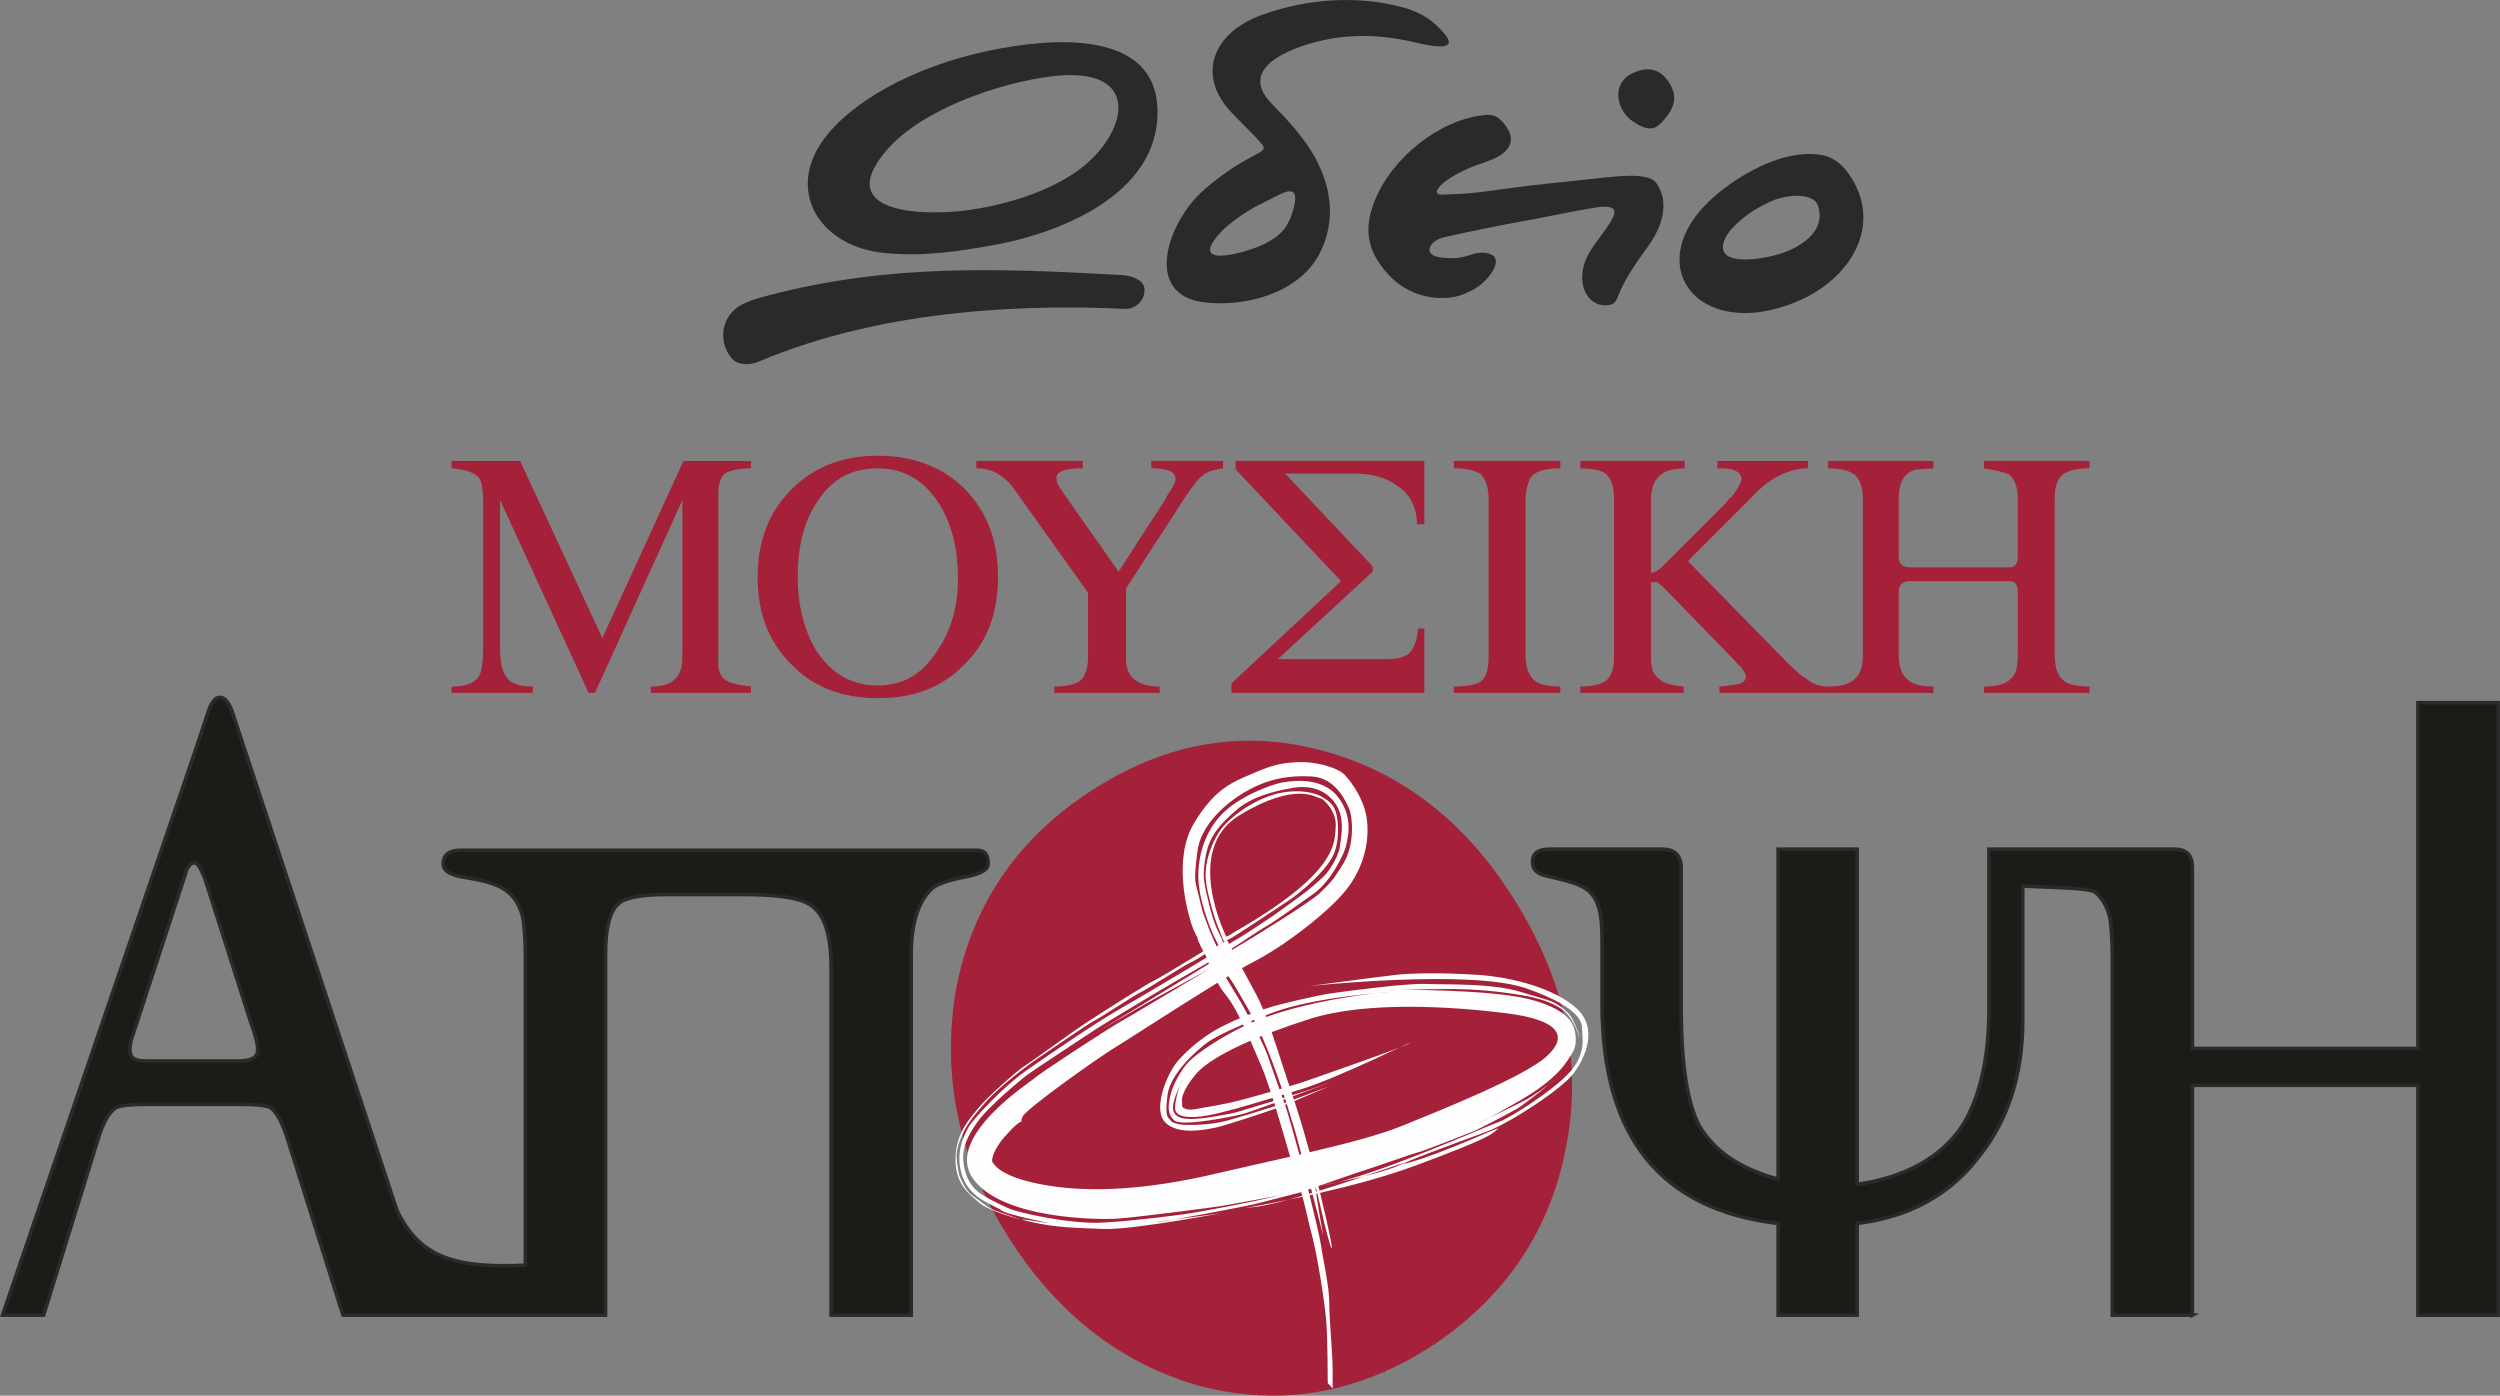 <?xml version="1.0" encoding="UTF-8"?>
<!DOCTYPE svg PUBLIC "-//W3C//DTD SVG 1.1//EN" "http://www.w3.org/Graphics/SVG/1.1/DTD/svg11.dtd">
<!-- Creator: CorelDRAW -->
<svg xmlns="http://www.w3.org/2000/svg" xml:space="preserve" width="52.655mm" height="29.395mm" version="1.1" style="shape-rendering:geometricPrecision; text-rendering:geometricPrecision; image-rendering:optimizeQuality; fill-rule:evenodd; clip-rule:evenodd"
viewBox="0 0 1743.2 973.16"
 xmlns:xlink="http://www.w3.org/1999/xlink"
 xmlns:xodm="http://www.corel.com/coreldraw/odm/2003">
 <rect x="0" y="0" width="1743.2" height="973.16" fill="#808080" stroke="none"/>
 <defs>
  <style type="text/css">
   <![CDATA[
    .str1 {stroke:#2B2A29;stroke-width:2.52;stroke-miterlimit:22.926}
    .str0 {stroke:#A52039;stroke-width:2.52;stroke-miterlimit:22.926}
    .fil4 {fill:none}
    .fil2 {fill:#FEFEFE}
    .fil0 {fill:#2B2A29}
    .fil1 {fill:#A52039}
    .fil3 {fill:#1C1B17}
   ]]>
  </style>
 </defs>
 <g id="Layer_x0020_1">
  <g id="_2017273311632">
   <g>
    <g>
     <path class="fil0" d="M573.25 98.73c18.51,-26.79 62.54,-52.06 115.74,-63.27 42.35,-8.92 117.32,-16.19 118.13,41.82 0.82,59.29 -70.52,86.27 -117.2,94.15 -19.36,3.26 -44.13,7.75 -72.82,5.05 -44.11,-4.14 -68.94,-41.44 -43.85,-77.76zm101.34 47.87c-30.15,4.07 -94.68,2.84 -56.37,-41.86 24.22,-28.26 77.71,-46.77 114.42,-51.45 65.39,-8.34 54.13,40.35 18.73,65.8 -22.8,16.4 -54.89,24.55 -76.78,27.51z"/>
     <path class="fil0" d="M528.93 252.21c-5.5,2.33 -14.06,2.66 -18.27,-1.87 -7.69,-8.27 -9.28,-22.91 0.05,-33 6.28,-6.79 18.04,-9.48 26.51,-11.69 83.24,-21.69 160.05,-18.5 243.37,-13.96 1.4,0.08 6.93,0.21 11.55,2.53 4.57,2.29 5.79,4.78 5.9,7.42 0.16,3.81 -1.34,7.81 -4.45,10.44 -2.53,2.14 -5.74,3.47 -8.98,3.31 -60.67,-2.84 -164.46,-1.86 -255.68,36.82z"/>
    </g>
    <path class="fil0" d="M879.66 10.49c32.87,-11.96 67.2,-13.41 96.96,-5.77 15.91,4.09 23.11,10.49 29.75,17.85 12.06,13.38 -6.77,10.07 -19.32,7.09 -24.46,-5.8 -47.96,-6.59 -72.81,0.51 -21.78,6.23 -49.56,19.86 -27.26,42.39 23.91,24.15 31.18,37.39 36.08,50.93 6.16,17.07 6.16,36.32 -3.31,54 -14.81,27.65 -52.27,36.53 -79.53,33.4 -44.33,-5.07 -25.48,-56.93 -0.82,-78.41 11.49,-10 21.11,-16.52 33.02,-22.95 10.79,-5.82 11.49,-5.09 2.49,-14.53 -5.23,-5.48 -10.54,-10.56 -16.12,-16.43 -24.99,-26.32 -12.87,-55.81 20.89,-68.09zm12.35 125.24c-6.39,3.07 -10.76,5.53 -14.93,7.53 -7.18,3.45 -19.58,12.13 -25.07,17.85 -24.49,25.7 11.96,16.45 25.87,10.64 14.68,-6.14 20.85,-13.13 24.33,-27.38 2.97,-12.17 -1.44,-12.85 -10.19,-8.65z"/>
    <path class="fil0" d="M1007.49 126.68c5.06,-3.92 14.83,-9.03 22.02,-11.47 5.41,-1.84 14.62,-4.91 18.79,-8.49 5.81,-4.99 7.67,-11.19 0.95,-19.8 -4.28,-5.49 -7.24,-7.41 -14.34,-6.68 -32.02,3.32 -64.76,30.58 -76.21,59.48 -5.65,14.25 -9.31,31.68 9.52,51.87 10.89,11.68 26.43,17.79 43.5,15.83 6.36,-0.73 14.08,-4.17 19.4,-7.9 6.43,-4.52 14.78,-15.24 10.96,-20.3 -2.28,-3.02 -9.07,-3.83 -14.51,-2.2 -5.44,1.64 -9.83,3.92 -22.2,2.64 -14.29,-1.49 -8.95,-11.91 1.87,-14.32 20.77,-4.62 38.75,-8.28 57.4,-11.62 15.57,-2.79 32.38,-6.55 47.53,-8.95 9.37,-1.47 16.14,-0.84 12.62,6.59 -5.22,11.03 -18.01,22.24 -20.79,35.16 -3.38,15.71 4.99,26.45 15.11,26.37 8.36,-0.06 7.87,-4.02 10.96,-10.74 3.01,-6.53 7.94,-15.09 18.7,-29.81 14.82,-20.25 12.53,-36.09 6.18,-44.64 -6.35,-8.55 -29.27,-4.51 -59.07,-1.42 -26.03,2.69 -38.48,4.15 -56.88,6.79 -18.4,2.63 -27.42,2.18 -32.21,2.61 -8.59,0.75 -4.26,-5.15 0.69,-8.99z"/>
    <path class="fil0" d="M1159.53 84.46c-5.28,5.85 -9.87,7.67 -21.03,0.16 -11.16,-7.51 -15.25,-25.89 -0.89,-33.17 10.23,-5.18 18.94,-4.06 25.35,4.86 7.62,10.59 4.62,19.23 -3.44,28.15z"/>
    <path class="fil0" d="M1198.8 134.11c19.08,-15.38 45.79,-29.21 69.25,-26.39 8,0.96 14.81,4.58 21.27,13.86 23.82,34.22 2.43,72.81 -37.28,89.09 -69.94,28.68 -111.65,-29.46 -53.24,-76.56zm4.99 30.57c1.62,-2.94 4.31,-6.03 7.71,-9.16 7.05,-6.49 13.55,-10.61 23.78,-15.29 10.23,-4.67 29.16,-6.18 32.31,3.06 6.4,18.78 -13.86,30.5 -29.58,34.61 -19.62,5.12 -44.61,5.66 -34.23,-13.22z"/>
   </g>
   <g>
    <path class="fil1" d="M523.61 483.13l-69.82 0 0 -4.41c12.5,0 19.12,-4.41 21.31,-13.21 0.74,-3.69 0.74,-7.36 0.74,-11.03l0 -105.85 -60.99 134.51 -4.43 0 -61.73 -134.51 0 102.91c0,10.29 1.47,16.9 4.4,20.58 2.93,4.42 8.82,6.61 18.39,6.61l0 4.41 -56.61 0 0 -4.41c9.54,0 16.17,-2.19 19.12,-7.36 2.19,-3.66 2.93,-10.29 2.93,-21.31l0 -99.23c0,-8.83 -0.74,-15.43 -3.67,-18.38 -2.95,-2.93 -8.84,-5.14 -18.38,-5.88l0 -5.14 47.77 0 57.35 123.49 56.58 -123.49 47.04 0 0 5.14c-8.81,0 -14.7,1.48 -18.36,3.69 -2.95,2.94 -4.41,7.34 -4.41,13.96l0 120.55c0.74,5.14 2.93,8.82 6.6,10.29 2.95,1.48 8.83,2.94 16.17,3.67l0 4.41z"/>
    <path class="fil1" d="M695.89 402.28c0,25 -7.34,45.58 -23.51,61.01 -15.43,16.17 -35.29,23.53 -60.28,23.53 -24.27,0 -44.84,-7.36 -60.28,-23.53 -16.17,-16.17 -23.53,-36.01 -23.53,-61.01 0,-24.25 7.36,-44.83 23.53,-60.99 15.43,-15.46 35.27,-23.53 60.28,-23.53 24.99,0 45.56,8.07 61.01,23.53 15.43,16.17 22.77,36.01 22.77,60.99zm-27.92 1.47c0,-19.84 -3.69,-36.74 -12.5,-51.47 -10.29,-16.89 -25,-25.72 -43.37,-25.72 -19.12,0 -33.08,8.1 -43.37,25.01 -8.82,13.95 -12.51,30.86 -12.51,50.71 0,19.86 4.41,36.74 12.51,50.72 11.02,16.9 24.98,24.99 43.37,24.99 17.65,0 31.61,-8.08 41.89,-24.99 9.55,-13.98 13.98,-30.86 13.98,-49.25z"/>
    <path class="fil1" d="M852.77 326.56l-7.35 1.48c-3.68,0.74 -7.37,3.66 -10.3,6.61 -2.21,2.93 -5.14,6.63 -8.09,11.02l-41.9 64.68 0 49.25c0,12.49 8.1,19.11 23.52,19.11l0 4.41 -73.49 0 0 -4.41c8.08,0 13.96,-1.47 17.63,-3.67 3.69,-2.94 5.88,-8.83 5.88,-16.9l0 -44.84 -52.92 -74.24c-6.62,-8.1 -14.7,-12.51 -24.99,-12.51l0 -5.14 74.23 0 0 5.14c-12.5,0 -18.39,2.22 -18.39,6.63 0,2.2 0.74,4.39 1.48,5.14 0.74,1.47 2.21,3.66 3.67,5.88l38.23 54.39 32.34 -49.98c0.73,-1.48 2.21,-4.41 4.41,-7.34 1.47,-2.95 2.95,-5.17 2.95,-7.36 0,-5.14 -5.89,-7.36 -16.91,-7.36l0 -5.14 49.98 0 0 5.14z"/>
    <path class="fil1" d="M993.17 483.13l-134.52 0 0 -6.6 76.44 -71.31 -73.5 -77.93 0 -5.88 131.58 0 0 44.1 -5.14 0c0,-11.02 -4.43,-20.58 -13.24,-26.46 -8.08,-5.88 -17.65,-8.82 -30.13,-8.82l-48.52 0 60.99 64.69 0 3.67 -66.14 61.01 75.71 0c8.08,0 13.23,-1.47 16.18,-4.42 2.93,-2.92 5.15,-8.07 5.88,-16.89l4.41 0 0 44.83z"/>
    <path class="fil1" d="M1087.98 483.13l-74.23 0 0 -4.41c9.55,0 16.17,-1.47 19.09,-3.67 3.69,-2.94 5.15,-8.83 5.15,-18.37l0 -108.79c0,-8.08 -2.19,-13.96 -5.85,-17.64 -3.69,-2.2 -9.58,-3.69 -18.38,-3.69l0 -5.14 74.23 0 0 5.14c-11.04,0 -18.37,2.22 -21.32,7.36 -1.47,3.66 -2.93,8.81 -2.93,13.96l0 108.79c0,8.83 2.19,13.97 5.88,17.64 3.67,2.94 9.55,4.41 18.37,4.41l0 4.41z"/>
    <path class="fil1" d="M1274.7 483.13l-75.72 0 0 -4.41c2.2,0 6.6,-0.73 11.74,-1.47 4.44,-0.72 6.63,-2.2 6.63,-5.89 0,-1.46 -1.45,-3.66 -3.67,-6.6 -1.47,-1.47 -2.95,-2.2 -2.95,-2.94l-50.71 -52.19 -4.4 -3.66 -4.44 0 0 52.18c0,7.36 1.48,12.51 5.89,15.43 2.94,2.95 8.83,4.41 16.9,5.14l0 4.41 -72.02 0 0 -4.41c8.07,0 14.7,-1.47 18.36,-4.41 3.69,-3.66 5.14,-8.81 5.14,-16.9l0 -108.05c0,-8.82 -1.46,-14.7 -5.14,-18.39 -2.92,-2.93 -9.55,-4.41 -18.36,-4.41l0 -5.14 72.75 0 0 5.14c-16.17,0 -23.53,7.36 -23.53,22.06l0 50.72c2.22,0 5.17,-1.47 8.1,-4.41l40.45 -40.43c2.19,-2.22 4.4,-4.41 5.85,-6.61 0.75,-0.75 2.22,-1.46 2.95,-2.94 2.94,-3.66 5.14,-7.36 5.88,-11.02 0,-2.95 -2.2,-5.14 -6.61,-6.63 -3.67,-0.73 -7.37,-0.73 -10.29,-0.73l0 -5.14 63.21 0 0 5.14c-13.23,0 -27.2,6.63 -39.68,20.58l-44.1 44.1 70.56 72.05c4.41,4.41 8.82,8.07 12.48,10.29 4.44,3.67 9.58,5.14 14.73,5.14l0 4.41z"/>
    <path class="fil1" d="M1456.99 483.13l-73.5 0 0 -4.41c8.07,0 14.7,-1.47 18.36,-5.14 3.67,-2.93 5.14,-8.07 5.14,-16.9l0 -44.11c0,-5.14 -2.19,-7.35 -5.88,-7.35l-69.09 0c-5.14,0 -8.07,2.2 -8.07,7.35l0 44.11c0,8.08 2.19,13.97 5.87,16.9 3.69,3.67 9.57,5.14 18.37,5.14l0 4.41 -73.49 0 0 -4.41c8.8,0 14.7,-1.47 18.36,-5.14 3.69,-2.93 5.88,-8.07 5.88,-16.9l0 -108.79c0,-8.08 -2.19,-13.96 -5.88,-16.92 -3.66,-2.93 -9.55,-4.41 -18.36,-4.41l0 -5.14 73.49 0 0 5.14 -11.02 0.73c-8.81,1.49 -13.22,8.1 -13.22,20.59l0 40.43c0,5.14 2.93,7.33 8.07,7.33l69.09 0c3.69,0 5.88,-2.19 5.88,-8.07l0 -39.7c0,-8.08 -2.19,-13.96 -5.88,-16.92 -2.93,-1.46 -8.82,-2.93 -17.62,-4.41l0 -5.14 73.5 0 0 5.14c-12.51,0 -19.84,2.95 -22.06,8.83 -1.47,2.94 -2.22,6.6 -2.22,12.49l0 108.79c0,8.83 2.22,14.68 5.89,17.64 2.94,2.94 9.57,4.41 18.39,4.41l0 4.41z"/>
   </g>
   <g>
    <path class="fil1 str0" d="M1054.38 627.17c-33.28,-52.97 -77.29,-87.56 -132.29,-102.46 -54.99,-14.86 -107.65,-5.78 -157.71,25.99 -1.53,0.95 -3.03,1.91 -4.54,2.87 -50.33,33.08 -80.88,79.08 -91.9,135.85 -10.21,59.72 0.91,116.29 35.77,171.74 34.31,54.61 79.1,88.72 133.33,104.1 43.83,11.31 86.3,8.21 126.92,-9.61l0.72 0.13 0.58 -0.71c9.42,-4.21 18.78,-8.97 27.99,-14.81 2.27,-1.44 4.54,-2.89 6.84,-4.35 49.8,-33.89 80.32,-79.86 90.82,-137.46 11.28,-58.08 -1.15,-115.01 -36.52,-171.28z"/>
    <path class="fil2" d="M855.71 655.73c0,0 0.48,0.9 1.3,2.44 3.73,-2.25 7.05,-4.25 8.52,-5.11 4.29,-2.52 18.3,-12 20.49,-13.37 2.19,-1.37 23.11,-16.57 25.51,-18.52 2.4,-1.94 11.18,-9.37 13.48,-12.23 2.3,-2.86 8.47,-11.77 9.41,-19.43 0.94,-7.66 3.24,-18.97 -2.82,-28.46 -6.07,-9.48 -16.52,-13.94 -30.22,-11.66 -13.7,2.28 -28.86,6.4 -39.42,15.54 -10.56,9.14 -18.61,17.48 -21.22,31.77 -2.61,14.29 -0.83,18.51 -0.63,20.34 0.21,1.83 4.5,22.97 8.99,31.77 2.26,4.43 3.2,6.78 3.82,8.45l-1.72 0.96c2.71,-1.7 4.77,-2.93 5.43,-3.13 2.3,-0.69 33.35,-21.49 41.82,-27.08 8.47,-5.6 24.05,-19.09 30.11,-29.6 6.07,-10.51 4.81,-26.51 2.72,-32.8 -2.09,-6.29 -7.63,-8.69 -9.51,-9.94 -1.88,-1.26 -10.36,-5.33 -25.2,-3.43 -14.84,1.9 -31.15,11.27 -42.03,22.29 -8.47,8.57 -14.53,25.49 -13.9,37.14 0.63,11.66 7.63,32.46 8.26,33.6 0.63,1.14 3.45,9.37 4.7,11.54 0.01,0.02 0.02,0.03 0.03,0.05l2.06 -1.16zm56.36 31.93c0,0 113.21,-12.24 152.41,1.6 39.21,13.84 38.72,24.48 38.72,29.27 0,4.79 2.94,15.97 -8.33,28.74 -11.27,12.77 -42.14,32.46 -49.99,35.12 -7.84,2.66 -87.72,38.31 -120.07,43.64 -2.04,0.33 -3.71,0.61 -5.05,0.84 11.51,-4 31.52,-10.95 33.01,-11.3 2.02,-0.46 33.83,-11.71 36.37,-12.17 2.55,-0.46 35.42,-13.33 38.7,-14.72 3.29,-1.39 22.27,-11.25 29.27,-15.19 7,-3.94 29.27,-22.6 26.51,-20.05 -2.76,2.55 -15.8,11.24 -18.56,12.87 -2.76,1.62 -32.66,16.11 -32.66,16.11 0,0 1.27,0.23 27.89,-15.3 26.62,-15.53 32.34,-26.78 36.37,-33.5 4.03,-6.72 1.27,-16.23 0.42,-17.97 -0.85,-1.74 -4.13,-12.64 -32.24,-19.24 -28.1,-6.61 -90.24,-6.26 -89.29,-6.14 0.95,0.12 29.27,-1.16 48.25,-0.35 18.98,0.81 34.68,3.59 37.64,4.06 2.97,0.46 18.35,3.02 27.79,9.86 9.44,6.84 12.41,22.02 11.98,18.89 -0.42,-3.13 -4.45,-12.06 -5.51,-13.45 -1.06,-1.39 -2.65,-4.06 -8.38,-8 -5.73,-3.94 -7.32,-3.59 -27.36,-9.74 -20.04,-6.14 -51.96,-4.87 -65.32,-5.45 -13.36,-0.58 -51.65,4.52 -64.58,6.26 -12.94,1.74 -38.5,8.23 -42.1,9.28 -1.14,0.33 -3.69,1.09 -7.15,2.24 -1.61,-3.91 -3.23,-7.43 -4.86,-10.41 -2.63,-4.82 -6.37,-11.77 -9.93,-18.39 3.39,-1.95 6.31,-3.55 8.61,-4.71 20.15,-10.18 53.83,-35.58 65.95,-52.39 12.13,-16.81 14.33,-35.18 12.33,-47.87 -2.01,-12.69 -9.85,-23.92 -15,-29.52 -5.15,-5.6 -21.09,-9.67 -32.34,-9.16 -11.25,0.51 -17.34,1.53 -31.4,7.63 -14.06,6.11 -26.58,10.02 -41.58,34.91 -15,24.89 -4.17,61.77 -3.75,63.5 1.99,8.28 4.23,13.43 6.42,16.52 -0.23,0.02 -0.36,0.06 -0.37,0.13 -0.11,0.69 4.08,9.26 4.08,9.26 0,0 -33.04,20.23 -34.81,20.68 -1.78,0.46 -30.64,18.52 -45.27,28.11 -14.64,9.6 -38.69,27.54 -44.12,30.86 -5.44,3.31 -26.77,22.4 -31.89,28.8 -5.12,6.4 -16.31,17.14 -16.63,35.77 -0.31,18.63 10.04,25.26 16.63,31.09 6.58,5.83 28.75,11.66 28.75,11.66 0,0 -1.67,-0.57 -3.55,-1.26 -1.88,-0.69 -12.34,-4.23 -16.1,-5.83 -3.76,-1.6 -10.98,-7.54 -14.64,-10.17 -3.66,-2.63 -7.63,-10.97 -8.37,-13.48 -0.73,-2.52 -2.51,-11.43 -1.78,-16.46 0.73,-5.03 2.4,-8.91 3.76,-11.77 1.36,-2.86 3.45,-8.46 15.79,-22.29 12.34,-13.83 34.92,-29.83 36.91,-31.09 1.99,-1.26 36.39,-25.03 39.21,-26.17 2.82,-1.14 30.22,-19.2 32.62,-20 2.41,-0.8 31.16,-19.32 35.34,-21.03 1.56,-0.64 5.24,-2.89 9.35,-5.49 0.16,0.25 0.35,0.61 0.59,1.09 0.14,0.28 0.33,0.73 0.57,1.32 -0.06,0.04 -0.1,0.06 -0.1,0.06 0,0 -43.75,26.32 -60.58,35.88 -16.84,9.57 -50.99,32.98 -65.62,43.23 -14.64,10.25 -36.51,33.15 -39.81,39.3 -3.3,6.15 -9.6,18.46 -4.09,34.18 5.51,15.72 22.35,19.99 27.07,23.58 4.72,3.59 39.5,9.91 32.42,8.89 -7.08,-1.03 -28.31,-4.7 -11.8,-0.85 17.62,4.1 30.21,4.1 50.67,4.95 20.46,0.85 86.55,-11.96 82.46,-11.1 -4.09,0.85 -51.61,6.66 -45.32,6.32 6.29,-0.34 64.05,-11.45 67.98,-12.47 3.59,-0.93 28.41,-7.28 32.72,-8.38 0.24,0.83 0.49,1.69 0.73,2.56 -12.59,3.64 -24.22,6.56 -32.24,7.61 -18.32,2.41 1.43,-0.3 32.42,-6.98 2.25,8.31 4.33,18.57 6.79,27.74 3.43,12.77 8.82,46.3 9.8,59.6 0.98,13.3 0.98,42.57 0.98,42.57l3.43 3.72c0,0 0,-2.66 0,-13.3 0,-10.64 -2.38,-34.82 -2.38,-46.53 0,-11.7 -4.36,-30.13 -5.73,-39.84 -0.71,-4.97 -4.36,-20.38 -7.97,-35.04 0.71,-0.16 1.41,-0.31 2.12,-0.47 3.09,11.56 7.45,29.03 7.45,29.03 0,0 -3.63,-20.29 -4.96,-29.59 0.28,-0.06 0.57,-0.13 0.85,-0.19 0.46,1.9 1.06,4.49 1.82,7.88 8.25,37.1 13.05,45.41 0.79,-5.14 -0.26,-1.07 -0.51,-2.12 -0.77,-3.16 21.33,-4.89 45.86,-11.34 66.6,-19.04 57.34,-21.28 52.93,-22.35 57.34,-25.54 4.41,-3.19 -35.77,15.96 -59.79,22.88 -24.01,6.92 35.29,-14.9 51.46,-20.75 16.17,-5.85 52.93,-29.8 61.26,-40.98 8.33,-11.18 17.16,-31.4 1.96,-45.23 -15.19,-13.84 -44.6,-21.82 -69.59,-23.42 -24.99,-1.6 -46.07,-1.06 -55.87,0 -9.8,1.07 -61.75,7.99 -61.75,7.99zm7.47 139.27c10.93,-1.97 40.42,-7.77 55.75,-14.22 16.2,-6.82 -20.01,6.69 -55.22,17.52 -0.26,-1.09 -0.53,-2.15 -0.79,-3.21 0.09,-0.03 0.17,-0.06 0.26,-0.09zm-1.28 3.86c-0.23,0.07 -0.47,0.14 -0.7,0.22 -0.49,-3.68 -0.44,-4.73 0.7,-0.22zm-3.3 1c-0.69,0.21 -1.38,0.41 -2.06,0.62 -0.24,-0.98 -0.48,-1.95 -0.72,-2.92 0.4,-0.14 1.08,-0.37 1.97,-0.69 0.25,0.92 0.52,1.92 0.81,2.98zm-56.24 -170.41c0.15,0.28 0.31,0.58 0.47,0.88 1.23,-0.74 2.14,-1.27 2.64,-1.55 7.56,-4.32 52.45,-31.88 58.49,-38.02 6.04,-6.13 8.37,-7.23 16.52,-20.84 8.16,-13.61 6.14,-33.05 3.83,-38.07 -2.31,-5.01 -9.24,-21.4 -26.11,-22.37 -16.87,-0.96 -33.03,1.93 -50.44,13.31 -17.4,11.38 -27.53,25.84 -29.13,38.57 -1.6,12.73 -2.31,19.48 -0.71,25.07 1.6,5.59 3.73,16.58 5.33,20.25 1.6,3.66 3.37,10.03 6.22,15.62 0.11,0.21 0.07,0.55 -0.1,0.93 0.46,0.07 0.73,0.12 0.73,0.12 -0.17,0.48 0.8,2.46 1.94,4.54l1.22 -0.68c-1.16,-2.28 -2.26,-4.46 -3.21,-6.41 -1.42,-2.9 -10.7,-24.43 -10.86,-41.52 -0.16,-17.09 6.29,-35.54 20.62,-47.33 14.32,-11.79 34.78,-17.94 37.92,-18.28 3.15,-0.34 26.28,-5.47 38.56,9.74 12.27,15.21 6.29,32.12 5.82,34.86 -0.47,2.73 -9.12,23.58 -22.97,33.32 -13.85,9.74 -27.22,19.48 -32.89,22.56 -5.01,2.72 -18.29,12.14 -23.89,15.33zm23.74 46.59c0.15,0.38 0.29,0.77 0.44,1.16 6.54,-2.34 14.43,-4.78 24.08,-7.23 28.12,-7.12 58.12,-10.18 60.93,-10.18 2.81,0 -50.15,3.05 -80.15,14.25 -1.83,0.69 -3.6,1.35 -5.31,2zm4.26 11.73c2.92,8.47 5.81,17.61 8.68,26.49 1.2,3.71 2.43,7.38 3.72,11.23 5.77,-1.73 10.57,-3.24 13.02,-4.13 7.03,-2.55 66.09,-22.9 70.78,-25.96 4.69,-3.05 -49.69,24.43 -76.87,32.57 -1.87,0.56 -3.72,1.11 -5.54,1.66 0.23,0.69 0.45,1.37 0.69,2.08 6.39,-1.99 11.53,-3.61 13.29,-4.25 5.62,-2.04 14.53,-5.09 14.53,-5.09 0,0 -13.35,4.91 -27.57,10.1 0.24,0.75 0.5,1.51 0.75,2.28 8.87,-3.33 23.81,-8.91 24.91,-9.33 1.01,-0.39 -13.36,5.72 -24.56,10.38 3.06,9.39 6.5,20.52 10.63,35.7 25.54,-5.99 48.53,-11.96 63.66,-18.08 27.65,-11.2 86.24,-34.61 101.71,-48.86 15.47,-14.25 8.44,-25.45 -28.59,-30.03 -37.03,-4.58 -97.02,-8.65 -136.87,4.07 -9.42,3.01 -18.24,6.07 -26.36,9.15zm20.68 85.09c-2.18,-8.23 -4.29,-16.26 -4.87,-17.77 -0.39,-1.03 -2.26,-7.65 -5.23,-17.1 -0.44,0.18 -0.87,0.36 -1.28,0.53 0.57,1.62 1,2.87 1.24,3.62 1.38,4.23 6.65,23.15 8.26,29.13 0.11,0.42 0.28,1.08 0.5,1.91 0.46,-0.11 0.93,-0.21 1.39,-0.32zm-10.49 -36.1c-0.24,-0.76 -0.49,-1.55 -0.75,-2.35 -0.47,0.17 -0.94,0.34 -1.42,0.51 0.29,0.83 0.57,1.62 0.83,2.34 0.14,-0.05 0.26,-0.09 0.35,-0.13 0.2,-0.08 0.54,-0.21 0.99,-0.38zm-1.08 -3.38c-0.23,-0.7 -0.45,-1.4 -0.69,-2.12 -0.52,0.16 -1.03,0.31 -1.54,0.46 0.26,0.73 0.51,1.43 0.75,2.11 0.49,-0.15 0.98,-0.3 1.47,-0.45zm-2.07 -6.29c-3.76,-11.27 -8.54,-24.45 -13.94,-36.63 -0.56,0.22 -1.11,0.44 -1.66,0.67 2.46,4.96 4.77,10.06 6.24,14.4 2.14,6.32 5.13,14.77 7.72,22.04 0.55,-0.16 1.09,-0.32 1.63,-0.48zm-18.76 -46.86c-0.18,-0.35 -0.35,-0.71 -0.53,-1.06 -0.72,0.29 -1.41,0.57 -2.1,0.85 0.19,0.35 0.38,0.71 0.58,1.07 0.67,-0.28 1.35,-0.58 2.06,-0.86zm-2.76 -5.26c-0.53,-0.95 -1.05,-1.89 -1.58,-2.8 -6.79,-11.7 -9.73,-17.36 -14.18,-23.41 -0.53,0.32 -1.07,0.64 -1.61,0.97 4.48,7.64 11.41,18.79 12.58,21.19 0.47,0.97 1.41,2.68 2.62,4.88 0.74,-0.28 1.46,-0.56 2.18,-0.83zm27.34 99.68c-2.88,-9.94 -6.4,-22.19 -9.91,-33.65 -7.92,2.82 -36.72,12.3 -41.36,13.18 -4.88,0.93 -27.72,6.61 -36.59,-4.4 -7.74,-9.62 2.29,-34.88 11.35,-43.94 1.2,-1.2 11.66,-12.87 27.68,-21.33 4.61,-2.43 9.34,-4.61 13.84,-6.5 -3.27,-6.52 -6.54,-12.15 -9.86,-16.17 -2.17,-2.63 -4.07,-5.58 -5.71,-8.55 -27.95,17.13 -65.56,41.64 -72.33,45.68 -9.38,5.6 -61.4,42.24 -63.75,47.84 -2.34,5.6 1.4,2.55 -1.41,3.56 -2.81,1.02 -11.72,10.69 -14.53,14.76 -2.81,4.07 -6.56,11.2 -4.69,13.74 1.87,2.54 7.5,10.69 37.97,15.78 30.47,5.09 69.37,3.06 117.18,-8.14 17.09,-4 34.95,-7.95 52.12,-11.87zm-10.41 -35.29c-0.22,-0.73 -0.44,-1.45 -0.67,-2.16 -9.55,3.47 -17.65,6.37 -19.95,7.08 -6.56,2.04 -44.53,9.67 -49.68,5.09 -5.16,-4.58 -4.31,-10.53 -2.9,-17.14 1.41,-6.62 7.12,-17.98 13.22,-24.08 6.09,-6.1 19.68,-14.76 28.12,-19.34 2.73,-1.48 5.95,-3.23 10,-5.16 -0.2,-0.42 -0.4,-0.84 -0.6,-1.26 -15.19,6.46 -22.51,10.78 -25.34,12.92 -3.1,2.35 -25.22,19.71 -27.31,36.48 -2.09,16.77 0.74,15.1 1.91,17.19 1.17,2.09 4.46,2.67 7.74,3.24 3.29,0.58 19.94,0.46 31.07,-2.55 8.13,-2.2 24.89,-7.3 34.39,-10.31zm-1.11 -3.59c-0.23,-0.73 -0.46,-1.44 -0.68,-2.16 -18.8,5.67 -34.38,10.25 -45.07,12.19 -14.06,2.54 -22.97,1.02 -22.97,-5.09 0,-6.1 3.28,-16.28 5.16,-19.34 1.87,-3.06 -5.78,10.41 -6.52,17.37 -0.74,6.97 3.7,9.6 12.61,9.6 8.91,0 27.65,-3.56 32.81,-5.09 2.53,-0.74 13.48,-4.06 24.66,-7.49zm-2.05 -6.42c-2.36,-7.23 -4.6,-13.57 -6.53,-18.01 -2.55,-5.86 -5.08,-11.83 -7.59,-17.56 -18.5,8 -31.81,15.97 -38,23.27 -10.13,11.94 -10.12,18.51 -9.65,19.02 0.47,0.51 -0.83,3.56 1.04,4.58 1.88,1.02 4.58,1.64 9.52,0.58 4.95,-1.06 16.87,-2.54 30.47,-6.11 5.54,-1.45 13.16,-3.58 20.74,-5.76zm-41.8 -86.16c-0.01,-0.01 -0.01,-0.03 -0.02,-0.04 -16.14,9.47 -57.97,34.67 -63.14,37.48 -6.37,3.46 -56.7,36.08 -60.08,39.54 -2.08,2.12 -62.47,40.61 -42.78,69.34 19.7,28.73 87.54,29.16 100.87,28.3 13.33,-0.86 65.85,-7.78 71.62,-8.64 3.5,-0.52 24.15,-4.28 40.55,-7.39 -16.99,4.4 -57.74,11.9 -64.33,12.78 -7.71,1.03 -32.73,4.44 -56.97,5.98 -24.23,1.54 -61.21,-7.52 -65.46,-9.4 -4.25,-1.88 -12.27,-5.47 -19.2,-9.74 -6.92,-4.27 -11.8,-10.59 -13.37,-22.04 -1.57,-11.45 3.3,-19.99 10.23,-29.73 6.93,-9.74 29.59,-28.71 34.46,-32.29 4.88,-3.59 40.29,-26.83 47.52,-31.61 7.24,-4.78 36.04,-21.7 37.77,-22.9 1.73,-1.2 36.82,-21.53 38.71,-22.56 0.36,-0.2 1.06,-0.64 1.97,-1.22 0.14,0.35 0.28,0.72 0.42,1.1 -30.41,18.51 -85.83,52.49 -83.42,50.85 3.18,-2.16 31.43,-18.36 38.4,-22.47 5.28,-3.12 33.47,-18.29 46.24,-25.34zm10.87 -21.98c0,0 -30.57,-60.4 9.09,-84.62 39.65,-24.22 53.98,-11.96 56.18,-11.96 2.2,0 11.84,8.97 11.02,20.04 -0.83,11.06 1.65,31.99 -71.05,73.56 -2.75,2.09 -5.23,2.99 -5.23,2.99z"/>
   </g>
   <g>
    <path class="fil3" d="M1528.75 917.02l-55.85 0 0 -247.71c0,-13.24 -0.73,-22.06 -1.47,-27.94 -1.47,-8.08 -5.14,-14.7 -10.29,-19.11 -3.98,-3.48 -31.64,-3.3 -50.74,-4.5l0 94.17c0,37.49 -10.29,69.09 -30.12,94.09 -20.59,27.21 -49.25,42.64 -85.29,47.05l0 63.95 -55.11 0 0 -63.95c-82.33,-9.55 -122.77,-61.02 -122.77,-152.89l0 -44.11c0,-10.29 -0.72,-18.37 -2.19,-22.78 -2.22,-8.08 -6.63,-13.23 -13.98,-16.17 -2.94,-1.47 -11.04,-3.69 -23.52,-6.61 -5.88,-1.49 -8.83,-4.41 -8.83,-9.55 0,-5.88 3.69,-8.83 11.77,-8.83l78.66 0c8.81,0 13.22,4.41 13.22,13.24l0 97.02c0,39.68 4.41,66.89 12.5,82.33 10.29,17.63 27.94,30.13 55.13,37.5l0 -230.09 55.11 0 0 233.75c34.55,-5.14 58.82,-19.12 73.52,-41.15 11.77,-19.12 18.37,-46.32 18.37,-80.85l0 -111.74 0.73 0 22.78 0 105.86 0c8.82,0 12.48,4.41 12.48,13.24l0 125.69 157.3 0 0 -241.09 55.88 0 0 427.06 -55.88 0 0 -160.24 -157.3 0 0 160.24zm-1393.19 -315.34c2.19,0 4.41,3.69 7.33,11.02l30.4 95.33c1.42,4.46 3.09,8.92 4.38,13.37 3.86,13.18 3.44,18.47 -12.73,18.47l-52.92 0c-9.55,0 -14.7,0 -16.17,-0.73 -9.73,-1.98 -3.48,-16.67 -1.48,-22.8l34.55 -105.83c1.48,-5.89 3.67,-8.83 6.62,-8.83l0 0zm-0.59 -74.67l-133.2 390.01 28.67 0 37.49 -121.28c3.67,-12.49 8.1,-20.59 13.24,-23.53 2.93,-1.47 10.29,-2.2 22.76,-2.2l62.49 0c11.77,0 19.11,0.73 22.05,2.2 4.41,2.94 8.82,11.04 12.51,23.53l38.2 121.28c62.15,0 120.71,0 183.05,0l0 -251.38c0,-18.39 2.93,-30.14 8.81,-35.29 4.41,-4.41 16.18,-6.63 33.82,-6.63l52.18 0c24.99,0 41.9,2.22 49.25,8.1 8.81,6.61 13.24,20.58 13.24,42.64l0 242.56 55.85 0 0 -252.12c0,-21.32 5.14,-36.76 14.7,-45.59 3.69,-2.92 11.77,-5.88 24.27,-8.07 10.29,-2.22 14.7,-5.14 14.7,-8.83 0,-6.6 -2.2,-9.55 -8.08,-9.55l-359.45 0c-8.07,0 -12.48,2.95 -12.48,9.55 0,5.14 5.86,8.1 16.17,9.56 13.96,2.19 23.51,5.14 29.39,10.29 5.14,4.41 8.82,11.02 10.29,19.11 0.74,5.88 1.48,14.7 1.48,27.94l0 212.91c-47.75,2.16 -73.38,-4.51 -89.55,-38.23l-114.79 -347.43c-2.22,-6.6 -5.14,-10.29 -8.83,-10.29 -2.93,0 -5.15,2.95 -7.34,8.1l-9.34 28.07 -1.54 4.57z"/>
    <path id="_1" class="fil4 str1" d="M1528.75 917.02l-55.85 0 0 -247.71c0,-13.24 -0.73,-22.06 -1.47,-27.94 -1.47,-8.08 -5.14,-14.7 -10.29,-19.11 -3.98,-3.48 -31.64,-3.3 -50.74,-4.5l0 94.17c0,37.49 -10.29,69.09 -30.12,94.09 -20.59,27.21 -49.25,42.64 -85.29,47.05l0 63.95 -55.11 0 0 -63.95c-82.33,-9.55 -122.77,-61.02 -122.77,-152.89l0 -44.11c0,-10.29 -0.72,-18.37 -2.19,-22.78 -2.22,-8.08 -6.63,-13.23 -13.98,-16.17 -2.94,-1.47 -11.04,-3.69 -23.52,-6.61 -5.88,-1.49 -8.83,-4.41 -8.83,-9.55 0,-5.88 3.69,-8.83 11.77,-8.83l78.66 0c8.81,0 13.22,4.41 13.22,13.24l0 97.02c0,39.68 4.41,66.89 12.5,82.33 10.29,17.63 27.94,30.13 55.13,37.5l0 -230.09 55.11 0 0 233.75c34.55,-5.14 58.82,-19.12 73.52,-41.15 11.77,-19.12 18.37,-46.32 18.37,-80.85l0 -111.74 0.73 0 22.78 0 105.86 0c8.82,0 12.48,4.41 12.48,13.24l0 125.69 157.3 0 0 -241.09 55.88 0 0 427.06 -55.88 0 0 -160.24 -157.3 0 0 160.24zm-1393.19 -315.34c2.19,0 4.41,3.69 7.33,11.02l30.4 95.33c1.42,4.46 3.09,8.92 4.38,13.37 3.86,13.18 3.44,18.47 -12.73,18.47l-52.92 0c-9.55,0 -14.7,0 -16.17,-0.73 -9.73,-1.98 -3.48,-16.67 -1.48,-22.8l34.55 -105.83c1.48,-5.89 3.67,-8.83 6.62,-8.83m-0.59 -74.67l-133.2 390.01 28.67 0 37.49 -121.28c3.67,-12.49 8.1,-20.59 13.24,-23.53 2.93,-1.47 10.29,-2.2 22.76,-2.2l62.49 0c11.77,0 19.11,0.73 22.05,2.2 4.41,2.94 8.82,11.04 12.51,23.53l38.2 121.28c62.15,0 120.71,0 183.05,0l0 -251.38c0,-18.39 2.93,-30.14 8.81,-35.29 4.41,-4.41 16.18,-6.63 33.82,-6.63l52.18 0c24.99,0 41.9,2.22 49.25,8.1 8.81,6.61 13.24,20.58 13.24,42.64l0 242.56 55.85 0 0 -252.12c0,-21.32 5.14,-36.76 14.7,-45.59 3.69,-2.92 11.77,-5.88 24.27,-8.07 10.29,-2.22 14.7,-5.14 14.7,-8.83 0,-6.6 -2.2,-9.55 -8.08,-9.55l-359.45 0c-8.07,0 -12.48,2.95 -12.48,9.55 0,5.14 5.86,8.1 16.17,9.56 13.96,2.19 23.51,5.14 29.39,10.29 5.14,4.41 8.82,11.02 10.29,19.11 0.74,5.88 1.48,14.7 1.48,27.94l0 212.91c-47.75,2.16 -73.38,-4.51 -89.55,-38.23l-114.79 -347.43c-2.22,-6.6 -5.14,-10.29 -8.83,-10.29 -2.93,0 -5.15,2.95 -7.34,8.1l-9.34 28.07 -1.54 4.57z"/>
   </g>
  </g>
 </g>
</svg>
